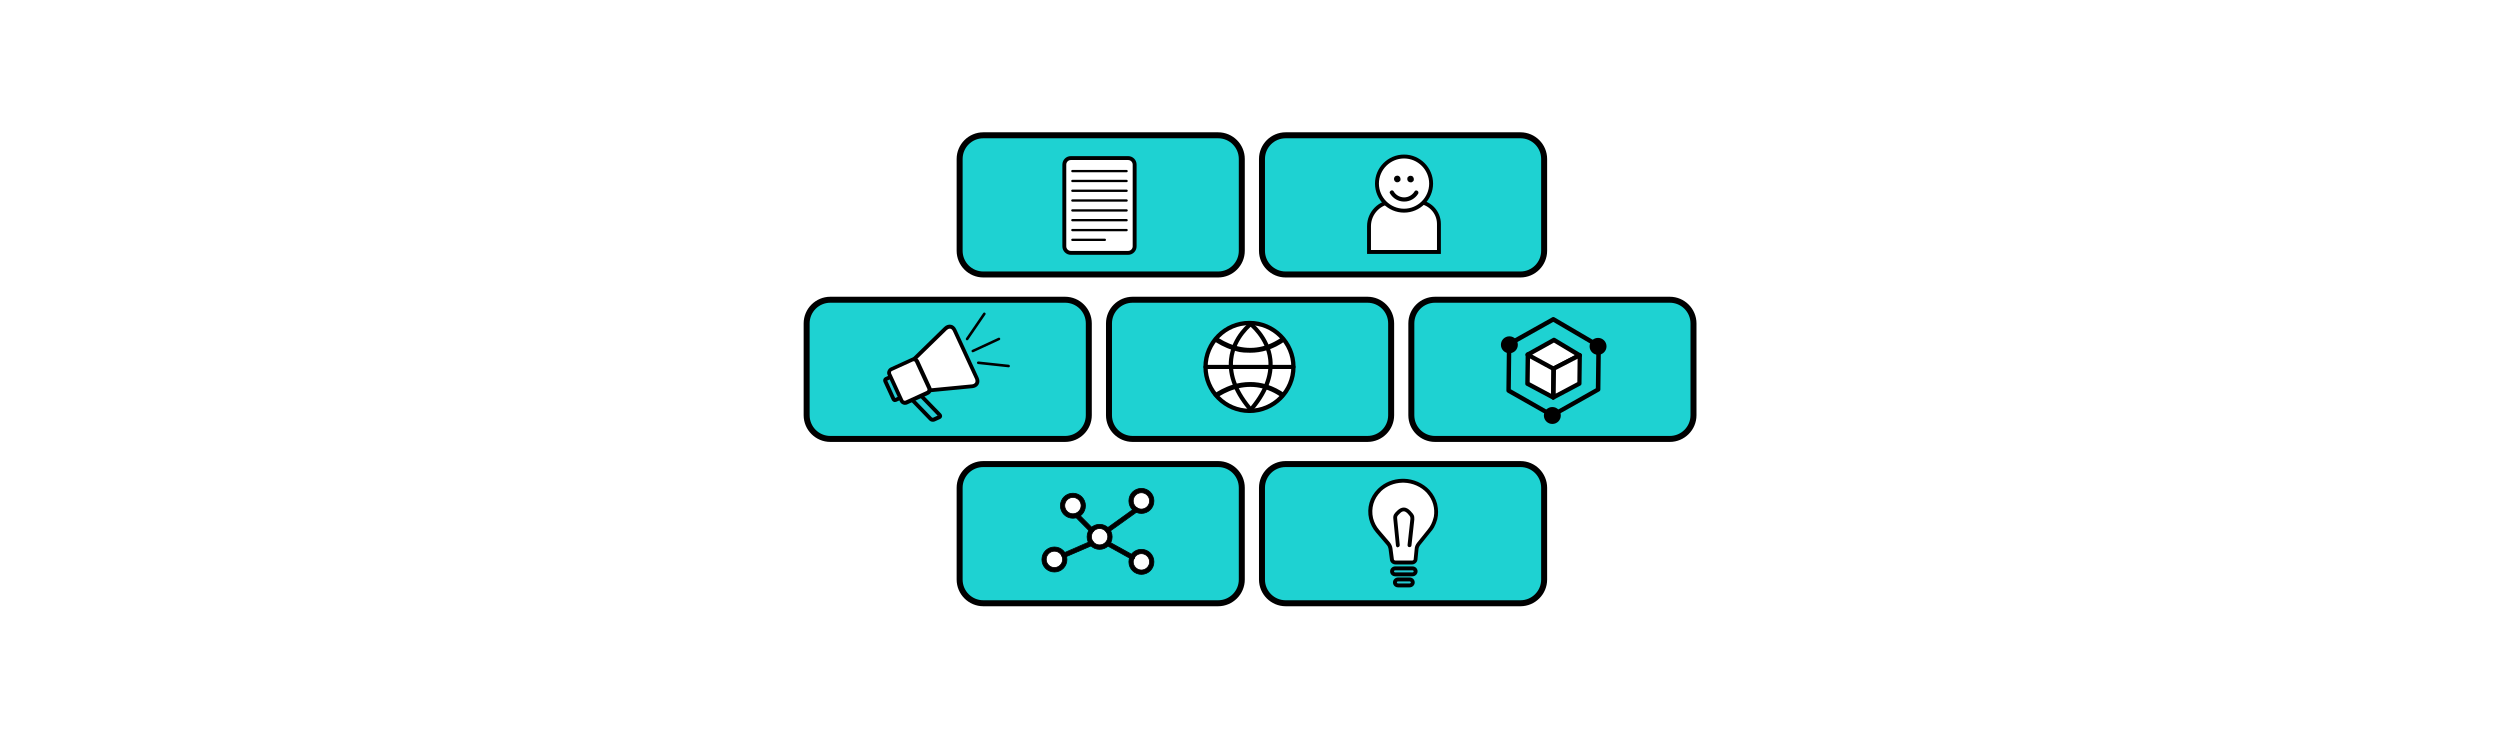 <?xml version="1.0" encoding="UTF-8"?> <svg xmlns="http://www.w3.org/2000/svg" id="Layer_1" version="1.1" viewBox="0 0 1920 563"><defs><style> .st0 { fill: #25cbd3; } .st1 { fill-rule: evenodd; } .st1, .st2 { fill: #fff; } .st3 { fill: #1ed2d2; } </style></defs><rect class="st2" width="1920" height="563"></rect><rect class="st3" x="737" y="103.9" width="216.7" height="106.9" rx="18.2" ry="18.2"></rect><path d="M935.5,213.1h-180.3c-11.3,0-20.5-9.2-20.5-20.5v-70.5c0-11.3,9.2-20.5,20.5-20.5h180.3c11.3,0,20.5,9.2,20.5,20.5v70.5c0,11.3-9.2,20.5-20.5,20.5ZM755.2,106.2c-8.8,0-15.9,7.1-15.9,15.9v70.5c0,8.8,7.1,15.9,15.9,15.9h180.3c8.8,0,15.9-7.1,15.9-15.9v-70.5c0-8.8-7.1-15.9-15.9-15.9,0,0-180.3,0-180.3,0Z"></path><rect class="st3" x="969.2" y="103.9" width="216.7" height="106.9" rx="18.2" ry="18.2"></rect><path d="M1167.7,213.1h-180.3c-11.3,0-20.5-9.2-20.5-20.5v-70.5c0-11.3,9.2-20.5,20.5-20.5h180.3c11.3,0,20.5,9.2,20.5,20.5v70.5c0,11.3-9.2,20.5-20.5,20.5ZM987.4,106.2c-8.8,0-15.9,7.1-15.9,15.9v70.5c0,8.8,7.1,15.9,15.9,15.9h180.3c8.8,0,15.9-7.1,15.9-15.9v-70.5c0-8.8-7.1-15.9-15.9-15.9h-180.3Z"></path><rect class="st3" x="851.7" y="230.2" width="216.7" height="106.9" rx="18.2" ry="18.2"></rect><path d="M1050.2,339.4h-180.3c-11.3,0-20.5-9.2-20.5-20.5v-70.5c0-11.3,9.2-20.5,20.5-20.5h180.3c11.3,0,20.5,9.2,20.5,20.5v70.5c0,11.3-9.2,20.5-20.5,20.5ZM869.9,232.5c-8.8,0-15.9,7.1-15.9,15.9v70.5c0,8.8,7.1,15.9,15.9,15.9h180.3c8.8,0,15.9-7.1,15.9-15.9v-70.5c0-8.8-7.1-15.9-15.9-15.9h-180.3Z"></path><rect class="st3" x="1083.9" y="230.2" width="216.7" height="106.9" rx="18.2" ry="18.2"></rect><path d="M1282.4,339.4h-180.3c-11.3,0-20.5-9.2-20.5-20.5v-70.5c0-11.3,9.2-20.5,20.5-20.5h180.3c11.3,0,20.5,9.2,20.5,20.5v70.5c0,11.3-9.2,20.5-20.5,20.5ZM1102.1,232.5c-8.8,0-15.9,7.1-15.9,15.9v70.5c0,8.8,7.1,15.9,15.9,15.9h180.3c8.8,0,15.9-7.1,15.9-15.9v-70.5c0-8.8-7.1-15.9-15.9-15.9h-180.3Z"></path><rect class="st3" x="619.5" y="230.2" width="216.7" height="106.9" rx="18.2" ry="18.2"></rect><path d="M818,339.4h-180.3c-11.3,0-20.5-9.2-20.5-20.5v-70.5c0-11.3,9.2-20.5,20.5-20.5h180.3c11.3,0,20.5,9.2,20.5,20.5v70.5c0,11.3-9.2,20.5-20.5,20.5ZM637.7,232.5c-8.8,0-15.9,7.1-15.9,15.9v70.5c0,8.8,7.1,15.9,15.9,15.9h180.3c8.8,0,15.9-7.1,15.9-15.9v-70.5c0-8.8-7.1-15.9-15.9-15.9h-180.3Z"></path><rect class="st3" x="737" y="356.4" width="216.7" height="106.9" rx="18.2" ry="18.2"></rect><path d="M935.5,465.6h-180.3c-11.3,0-20.5-9.2-20.5-20.5v-70.5c0-11.3,9.2-20.5,20.5-20.5h180.3c11.3,0,20.5,9.2,20.5,20.5v70.5c0,11.3-9.2,20.5-20.5,20.5ZM755.2,358.7c-8.8,0-15.9,7.1-15.9,15.9v70.5c0,8.8,7.1,15.9,15.9,15.9h180.3c8.8,0,15.9-7.1,15.9-15.9v-70.5c0-8.8-7.1-15.9-15.9-15.9h-180.3Z"></path><rect class="st3" x="969.2" y="356.4" width="216.7" height="106.9" rx="18.2" ry="18.2"></rect><path d="M1167.7,465.6h-180.3c-11.3,0-20.5-9.2-20.5-20.5v-70.5c0-11.3,9.2-20.5,20.5-20.5h180.3c11.3,0,20.5,9.2,20.5,20.5v70.5c0,11.3-9.2,20.5-20.5,20.5ZM987.4,358.7c-8.8,0-15.9,7.1-15.9,15.9v70.5c0,8.8,7.1,15.9,15.9,15.9h180.3c8.8,0,15.9-7.1,15.9-15.9v-70.5c0-8.8-7.1-15.9-15.9-15.9h-180.3Z"></path><g><circle cx="1227.3" cy="265.9" r="4.8"></circle><path d="M1227.3,272.5c-3.6,0-6.5-2.9-6.5-6.5s2.9-6.5,6.5-6.5,6.5,2.9,6.5,6.5-2.9,6.5-6.5,6.5ZM1227.3,262.8c-1.7,0-3.1,1.4-3.1,3.1s1.4,3.1,3.1,3.1,3.1-1.4,3.1-3.1-1.4-3.1-3.1-3.1Z"></path></g><path d="M1192.2,320.8c-.3,0-.6,0-.9-.3l-33.5-19c-.5-.3-.9-.9-.9-1.5l.4-35.8c0-.6.3-1.2.9-1.5l33.9-19c.5-.3,1.2-.3,1.7,0l34.8,20.4c.5.3.9.9.9,1.5l-.4,33.5c0,.6-.3,1.2-.9,1.5l-35.3,19.9c-.3.2-.6.3-.9.3h.2ZM1160.4,299l31.7,18.1,33.5-18.9.4-31.6-33.1-19.4-32.2,18.1-.4,33.7h0Z"></path><g><circle cx="1159.2" cy="264.8" r="4.8"></circle><path d="M1159.2,271.3c-3.6,0-6.5-2.9-6.5-6.5s2.9-6.5,6.5-6.5,6.5,2.9,6.5,6.5-2.9,6.5-6.5,6.5ZM1159.2,261.7c-1.7,0-3.1,1.4-3.1,3.1s1.4,3.1,3.1,3.1,3.1-1.4,3.1-3.1-1.4-3.1-3.1-3.1Z"></path></g><g><circle cx="1192.2" cy="319.1" r="4.8"></circle><path d="M1192.2,325.6c-3.6,0-6.5-2.9-6.5-6.5s2.9-6.5,6.5-6.5,6.5,2.9,6.5,6.5-2.9,6.5-6.5,6.5ZM1192.2,316c-1.7,0-3.1,1.4-3.1,3.1s1.4,3.1,3.1,3.1,3.1-1.4,3.1-3.1-1.4-3.1-3.1-3.1Z"></path></g><polyline class="st2" points="1173.4 272.4 1173.1 294.7 1193 305.3 1193.3 283.2"></polyline><path d="M1193,307c-.3,0-.5,0-.8-.2l-19.9-10.6c-.6-.3-.9-.9-.9-1.5l.3-22.4c0-.9.8-1.7,1.7-1.7s1.7.8,1.7,1.7l-.3,21.3,16.4,8.8.3-19.3c0-.9.8-1.7,1.7-1.7h0c.9,0,1.7.8,1.7,1.7l-.3,22.1c0,.6-.3,1.1-.9,1.5-.3.2-.5.3-.9.3h.2Z"></path><polygon class="st2" points="1213.2 272.9 1193.2 283.2 1173.3 272.4 1193.5 261.1 1213.2 272.9"></polygon><path d="M1193.2,284.9c-.3,0-.6,0-.9-.2l-19.9-10.8c-.5-.3-.9-.9-.9-1.5s.3-1.2.9-1.5l20.2-11.3c.5-.3,1.2-.3,1.7,0l19.7,11.8c.5.3.9.9.9,1.5s-.3,1.2-.9,1.5l-20,10.3c-.3,0-.5.2-.8.2h0ZM1176.8,272.4l16.3,8.9,16.5-8.5-16.2-9.7-16.7,9.3h0Z"></path><polyline class="st2" points="1213.3 272.9 1213 294.7 1193 305.3 1193.3 283.2 1213.3 272.9"></polyline><path d="M1193,307c-.3,0-.6,0-.9-.3-.5-.3-.9-.9-.9-1.5l.3-22.1c0-.6.3-1.2.9-1.5l20-10.3c.5-.3,1.2-.3,1.7,0s.9.9.8,1.5l-.3,21.8c0,.6-.3,1.2-.9,1.5l-20,10.6c-.3.2-.5.3-.8.3h.1ZM1195,284.2l-.2,18.1,16.6-8.8.2-18-16.6,8.6h0Z"></path><circle class="st2" cx="959.6" cy="281.8" r="33.7"></circle><path d="M959.6,317.2c-19.5,0-35.4-15.9-35.4-35.4s15.9-35.4,35.4-35.4,35.4,15.9,35.4,35.4-15.9,35.4-35.4,35.4ZM959.6,249.7c-17.7,0-32.1,14.4-32.1,32.1s14.4,32.1,32.1,32.1,32.1-14.4,32.1-32.1-14.4-32.1-32.1-32.1h0Z"></path><path d="M959.6,317.2c-.4,0-.8-.1-1.1-.4-.6-.6-.7-1.6,0-2.2,11.6-13.1,16.8-26.1,15.5-38.4-1.8-16.6-15.1-26.6-15.2-26.7-.7-.5-.9-1.5-.3-2.2.5-.7,1.5-.9,2.2-.3.6.4,14.5,10.9,16.5,28.9,1.4,13.3-4,27.1-16.3,40.9-.3.3-.8.4-1.2.4h-.1Z"></path><path d="M960.4,315.6c-.4,0,0,1.4-.2,1.1-12.2-13.9-17.7-27.6-16.3-40.9,1.9-18.1,15.9-28.5,16.5-28.9.5.1,1.5.3,2.2.3s.4,1.7-.3,2.2h0c0,.1-13.4,10-15.2,26.7-1.3,12.3,3.9,25.3,15.5,38.4.6.6.5,1.7,0,2.2s-1.7-1.2-2.1-1.2h-.1Z"></path><path d="M993.3,283.4h-67.4c-.9,0-1.6-.7-1.6-1.6s.7-1.6,1.6-1.6h67.4c.9,0,1.6.7,1.6,1.6s-.7,1.6-1.6,1.6Z"></path><path d="M934.2,258.5c3.2,2.2,8.1,5.1,14.2,6.9,12.9,3.8,25.1,1.5,36.7-6.9l2.3,3.1c-9.7,7.1-19.1,9.3-27.2,9.3s-9.3-.8-13-1.9c-6.9-2.1-12.3-5.3-15.6-7.7"></path><path d="M931.6,303c3.3-2.4,8.8-5.6,15.6-7.7,3.7-1.1,8.1-1.9,13-1.9,8.1,0,17.5,2.3,27.2,9.3l-2.3,3.1c-11.5-8.4-23.8-10.7-36.7-6.9-6.1,1.8-11.1,4.7-14.2,6.9"></path><path class="st1" d="M1105,193.5h-53.6v-19.8c0-10.3,8.5-18.8,18.8-18.8h17.8c9.4,0,17.1,7.7,17.1,17.1v21.5h-.1Z"></path><path d="M1106.6,195h-56.7v-21.3c0-11.2,9.1-20.3,20.3-20.3h17.8c10.3,0,18.6,8.3,18.6,18.6v23h0ZM1052.9,192h50.7v-20c0-8.6-7-15.6-15.6-15.6h-17.8c-9.5,0-17.3,7.8-17.3,17.3v18.3h0Z"></path><circle class="st2" cx="1078.3" cy="141" r="20.8"></circle><path d="M1078.3,163.3c-12.3,0-22.3-10-22.3-22.3s10-22.3,22.3-22.3,22.3,10,22.3,22.3-10,22.3-22.3,22.3ZM1078.3,121.7c-10.6,0-19.3,8.7-19.3,19.3s8.7,19.3,19.3,19.3,19.3-8.7,19.3-19.3-8.7-19.3-19.3-19.3Z"></path><g><path d="M1073.1,139.5c2.7,0,2.7-4.1,0-4.1s-2.6,4.1,0,4.1h0Z"></path><path d="M1073.1,140c-1.6,0-2.5-1.3-2.5-2.6s.9-2.5,2.5-2.5,2.5,1.3,2.5,2.6-.2,1.3-.6,1.7c-.5.5-1.1.8-1.9.8ZM1073.1,135.9c-.5,0-.9.2-1.1.5s-.4.7-.4,1.1c0,.8.5,1.6,1.5,1.6s.9-.2,1.1-.5.4-.7.4-1.1c0-.8-.5-1.6-1.5-1.6Z"></path></g><g><path d="M1083.3,139.5c2.7,0,2.7-4.1,0-4.1s-2.7,4.1,0,4.1h0Z"></path><path d="M1083.3,140c-1.7,0-2.5-1.3-2.5-2.5s.2-1.3.6-1.7c.5-.5,1.1-.8,1.9-.8,1.7,0,2.5,1.3,2.5,2.6s-.2,1.3-.6,1.7c-.5.5-1.1.8-1.9.8h0ZM1083.3,135.9c-1.1,0-1.5.8-1.5,1.6s.5,1.5,1.5,1.5.9-.2,1.1-.5.4-.7.4-1.1c0-.8-.5-1.6-1.5-1.6h0Z"></path></g><path d="M1068.3,148c2.1,3.5,5.9,5.8,10,5.8s7.8-2.2,9.9-5.7c.4-.6-.6-1.2-1-.6-1.8,3-5.3,5.1-8.9,5.1s-7.2-2-9-5.2c-.3-.5-1.4,0-1,.6h0Z"></path><path d="M1078.3,154.8c-4.4,0-8.5-2.4-10.8-6.3-.3-.4-.3-1,0-1.4.3-.5.9-.9,1.5-.9s1,.2,1.3.7c1.6,2.9,4.8,4.7,8.1,4.7s6.4-1.9,8-4.6c.3-.5.8-.8,1.4-.7.6,0,1.1.4,1.4.9.2.5.2,1,0,1.5-2.3,3.8-6.4,6.1-10.7,6.1h-.1ZM1087.3,147.6h0Z"></path><path class="st2" d="M1102.4,398.2c-.8,3.3-2.3,6.5-4.6,9.3l-8.2,10.2c-.9,1.1-1.5,2.5-1.6,3.9l-.8,8.1c0,1.3-1.3,2.3-2.7,2.3h-12.8c-1.3,0-2.5-1-2.7-2.2l-1.1-8.4c-.2-1.4-.8-2.7-1.7-3.8l-8.2-9.6c-2.5-2.9-4.1-6.3-5-9.7-1.8-7.6.2-15.8,6.3-21.7,0-.2.3-.3.4-.4,4.4-4.2,10.4-6.8,17.4-7h1.2c7.5.2,14.1,3.4,18.6,8.2,0,.1.2.3.3.4,5.2,5.8,6.9,13.5,5.2,20.6h0v-.2h0Z"></path><path d="M1084.5,433.5h-12.8c-2,0-3.9-1.5-4.2-3.5l-1.1-8.5c-.2-1.1-.6-2.1-1.4-3l-8.2-9.6c-2.5-2.9-4.3-6.3-5.3-10.3-2-8.5.5-17,6.6-23,.2-.3.4-.5.5-.5,4.9-4.6,11.2-7.2,18.4-7.4h1.2c7.5.2,14.7,3.4,19.7,8.7,0,0,.2.2.3.4h0c2.6,2.9,4.4,6.3,5.4,9.9l.2.9c.8,3.6.9,7.5,0,11.2l-1.1,3.3-1.4,3c-.6,1-1.6,2.5-2.4,3.3l-8.2,10.2c-.7.9-1.2,2-1.3,3.1l-.8,8.1c-.2,2-2,3.7-4.2,3.7h.1ZM1060.6,377.4h0l-.2.2c-5.4,5.3-7.6,12.8-5.9,20.3.9,3.5,2.5,6.5,4.7,9.1l8.2,9.6c1.1,1.4,1.8,2.9,2,4.6l1.1,8.4c0,.4.6.9,1.2.9h12.8c.6,0,1.2-.4,1.2-.9l.8-8.1c0-1.6.8-3.3,1.9-4.7l8.2-10.2c2.1-2.5,3.5-5.5,4.3-8.7l.3-1.1c1.1-6.4-.8-13-5.1-17.9,0,0-.2-.2-.3-.4h0c-4.5-4.8-10.9-7.6-17.6-7.8h-1.2c-6.4.2-12,2.5-16.4,6.6,0,0,0,0-.2.2h.2Z"></path><path class="st0" d="M1084.8,441.1h-13.3c-1.3,0-2.4-1-2.4-2.3h0c0-1.2,1.1-2.3,2.4-2.3h13.3c1.3,0,2.4,1,2.4,2.3h0c0,1.3-1.1,2.3-2.4,2.3Z"></path><path d="M1084.8,442.6h-13.3c-2.2,0-3.9-1.7-3.9-3.8s1.8-3.8,3.9-3.8h13.3c2.2,0,3.9,1.7,3.9,3.8s-1.8,3.8-3.9,3.8ZM1071.5,438c-.5,0-.9.4-.9.8s.4.8.9.8h13.3c.5,0,.9-.4.9-.8s-.4-.8-.9-.8h-13.3Z"></path><path class="st0" d="M1082.6,449.6h-8.9c-1.3,0-2.4-1-2.4-2.3h0c0-1.2,1.1-2.3,2.4-2.3h8.9c1.3,0,2.4,1,2.4,2.3h0c0,1.3-1.1,2.3-2.4,2.3Z"></path><path d="M1082.6,451.1h-8.9c-2.2,0-3.9-1.7-3.9-3.8s1.8-3.8,3.9-3.8h8.9c2.2,0,3.9,1.7,3.9,3.8s-1.8,3.8-3.9,3.8ZM1073.7,446.5c-.5,0-.9.4-.9.8s.4.8.9.8h8.9c.5,0,.9-.4.9-.8s-.4-.8-.9-.8h-8.9Z"></path><path d="M1073.6,420.4c-.8,0-1.4-.6-1.5-1.4l-2-20.3c-.4-3.2.9-4.4,2.6-6.1l.5-.5c1.7-1.6,3.3-2.3,5-2.3s3.5,1,5.1,2.7c.2.3.4.5.6.7,1.5,1.6,2.5,2.7,2.3,5.7l-2.2,20c0,.8-.8,1.4-1.7,1.3-.8,0-1.4-.8-1.3-1.7l2.2-20c0-1.6-.2-1.9-1.5-3.4-.2-.2-.4-.4-.6-.7-1.1-1.1-2.1-1.7-3-1.7s-1.8.4-2.8,1.4l-.5.5c-1.6,1.6-2,1.9-1.8,3.7l2,20.3c0,.8-.5,1.6-1.3,1.6h0v.2Z"></path><circle class="st2" cx="844.9" cy="412.3" r="8"></circle><circle class="st2" cx="876.6" cy="430.9" r="8"></circle><circle class="st2" cx="876.6" cy="384.1" r="8"></circle><circle class="st2" cx="824" cy="387.7" r="8"></circle><circle class="st2" cx="809.8" cy="429" r="8"></circle><g><path d="M844.5,421.9c-5.3,0-9.6-4.3-9.6-9.6s4.3-9.6,9.6-9.6,9.6,4.3,9.6,9.6-4.3,9.6-9.6,9.6ZM844.5,405.9c-3.5,0-6.3,2.9-6.3,6.3s2.9,6.3,6.3,6.3,6.3-2.9,6.3-6.3-2.9-6.3-6.3-6.3Z"></path><path d="M844.5,422.2c-5.5,0-9.9-4.4-9.9-9.9s4.4-9.9,9.9-9.9,9.9,4.4,9.9,9.9-4.4,9.9-9.9,9.9ZM844.5,403c-5.1,0-9.3,4.2-9.3,9.3s4.2,9.3,9.3,9.3,9.3-4.2,9.3-9.3-4.2-9.3-9.3-9.3ZM844.5,418.8c-3.6,0-6.6-3-6.6-6.6s3-6.6,6.6-6.6,6.6,3,6.6,6.6-3,6.6-6.6,6.6ZM844.5,406.2c-3.3,0-6,2.7-6,6s2.7,6,6,6,6-2.7,6-6-2.7-6-6-6Z"></path></g><g><path d="M850.7,408.8c-.5,0-1-.3-1.3-.7-.5-.7-.4-1.8.4-2.3l21.7-15.6c.7-.5,1.8-.4,2.3.4.5.7.4,1.8-.4,2.3l-21.7,15.6c-.3.1-.7.3-1,.3h0Z"></path><path d="M850.7,409.1c-.6,0-1.2-.3-1.5-.8-.3-.4-.4-1-.3-1.5,0-.5.4-.9.8-1.2l21.7-15.6c.4-.3,1-.4,1.5-.3.5,0,.9.4,1.2.8s.4,1,.3,1.5c0,.5-.4.9-.8,1.2l-21.8,15.6h-.3c-.3.1-.6.2-.8.2h0ZM872.5,390.2c-.3,0-.6,0-.8.2l-21.7,15.6c-.3.2-.5.5-.6.8,0,.4,0,.8.2,1.1.3.3.7.6,1.1.6s.4,0,.6-.2h.2l21.7-15.6c.3-.2.5-.5.6-.8,0-.4,0-.8-.2-1.1-.2-.3-.5-.5-.8-.6h-.3Z"></path></g><g><path d="M838.3,408.8c-.4,0-.9-.1-1.2-.5l-11-11.1c-.7-.7-.7-1.7,0-2.3.7-.7,1.7-.7,2.3,0l11,11.1c.7.7.7,1.7,0,2.3-.3.3-.7.5-1.1.5Z"></path><path d="M838.3,409.1c-.4,0-1.1-.1-1.4-.6l-11-11.1c-.4-.4-.6-.9-.6-1.5s.2-.9.6-1.3c.4-.4.9-.6,1.4-.6s.9.2,1.3.6l11,11.1c.4.4.6.9.6,1.5s-.2.9-.6,1.3c-.4.4-.8.6-1.3.6ZM827.3,394.7c-.3,0-.7.2-1,.4-.3.2-.4.5-.4.9s0,.7.4,1l11,11.1c.3.3.7.4,1,.4s.6-.2.9-.4c.3-.2.4-.5.4-.9s0-.7-.4-1l-11-11.1c-.2-.3-.5-.4-.9-.4h0Z"></path></g><g><path d="M817.1,428.1c-.7,0-1.2-.4-1.5-1-.3-.9,0-1.8.9-2.2l21.2-9.2c.9-.3,1.8,0,2.2.9s0,1.8-.9,2.2l-21.2,9.2c-.2,0-.5.1-.7.1Z"></path><path d="M817.1,428.4c-.8,0-1.4-.4-1.8-1.2-.4-1.1,0-2.2,1-2.6l21.2-9.2c1.1-.4,2.1,0,2.6,1.1.5,1,0,2.1-1.1,2.6l-21.3,9.2h-.7,0ZM838.4,415.9h-.6l-21.2,9.2c-.7.3-1,1-.7,1.8.2.3.5.8,1.2.8s.2,0,.3,0h.3l21.1-9.2c.8-.3,1.1-1.1.7-1.8-.2-.5-.7-.8-1.3-.8h.2Z"></path></g><g><path d="M870,429.8c-.3,0-.5,0-.8-.2l-17.5-9.7c-.8-.5-1-1.4-.7-2.2.5-.8,1.4-1,2.2-.7l17.5,9.7c.8.5,1,1.4.7,2.2-.3.5-.9.9-1.4.9h0Z"></path><path d="M870,430.1c-.3,0-.6,0-1-.3l-17.5-9.7c-.9-.5-1.2-1.6-.8-2.6.6-.9,1.6-1.2,2.6-.9l17.5,9.7c.9.5,1.2,1.6.8,2.6-.4.7-1.1,1.1-1.7,1.1h.1ZM852.5,417.2c-.5,0-1,.2-1.2.7-.2.7,0,1.4.6,1.8l17.5,9.7c.2.2.4.2.7.2s.9-.3,1.1-.8c.2-.7,0-1.4-.6-1.8l-17.5-9.7c-.2,0-.4-.1-.6-.1h0Z"></path></g><g><path d="M876.6,441.1c-5.3,0-9.6-4.3-9.6-9.6s4.3-9.6,9.6-9.6,9.6,4.3,9.6,9.6-4.3,9.6-9.6,9.6ZM876.6,425.2c-3.5,0-6.3,2.9-6.3,6.3s2.9,6.3,6.3,6.3,6.3-2.9,6.3-6.3-2.9-6.3-6.3-6.3Z"></path><path d="M876.6,441.4c-5.5,0-9.9-4.4-9.9-9.9s4.4-9.9,9.9-9.9,9.9,4.4,9.9,9.9-4.4,9.9-9.9,9.9ZM876.6,422.2c-5.1,0-9.3,4.2-9.3,9.3s4.2,9.3,9.3,9.3,9.3-4.2,9.3-9.3-4.2-9.3-9.3-9.3ZM876.6,438.1c-3.6,0-6.6-3-6.6-6.6s3-6.6,6.6-6.6,6.6,3,6.6,6.6-3,6.6-6.6,6.6ZM876.6,425.5c-3.3,0-6,2.7-6,6s2.7,6,6,6,6-2.7,6-6-2.7-6-6-6Z"></path></g><g><path d="M876.6,394.3c-5.3,0-9.6-4.3-9.6-9.6s4.3-9.6,9.6-9.6,9.6,4.3,9.6,9.6-4.3,9.6-9.6,9.6ZM876.6,378.4c-3.5,0-6.3,2.9-6.3,6.3s2.9,6.3,6.3,6.3,6.3-2.9,6.3-6.3-2.9-6.3-6.3-6.3Z"></path><path d="M876.6,394.6c-5.5,0-9.9-4.4-9.9-9.9s4.4-9.9,9.9-9.9,9.9,4.4,9.9,9.9-4.4,9.9-9.9,9.9ZM876.6,375.4c-5.1,0-9.3,4.2-9.3,9.3s4.2,9.3,9.3,9.3,9.3-4.2,9.3-9.3-4.2-9.3-9.3-9.3ZM876.6,391.3c-3.6,0-6.6-3-6.6-6.6s3-6.6,6.6-6.6,6.6,3,6.6,6.6-3,6.6-6.6,6.6ZM876.6,378.7c-3.3,0-6,2.7-6,6s2.7,6,6,6,6-2.7,6-6-2.7-6-6-6Z"></path></g><g><path d="M824,398c-5.3,0-9.6-4.3-9.6-9.6s4.3-9.6,9.6-9.6,9.6,4.3,9.6,9.6-4.3,9.6-9.6,9.6ZM824,382c-3.5,0-6.3,2.9-6.3,6.3s2.9,6.3,6.3,6.3,6.3-2.9,6.3-6.3-2.9-6.3-6.3-6.3Z"></path><path d="M824,398.3c-5.5,0-9.9-4.4-9.9-9.9s4.4-9.9,9.9-9.9,9.9,4.4,9.9,9.9-4.4,9.9-9.9,9.9ZM824,379.1c-5.1,0-9.3,4.2-9.3,9.3s4.2,9.3,9.3,9.3,9.3-4.2,9.3-9.3-4.2-9.3-9.3-9.3ZM824,394.9c-3.6,0-6.6-3-6.6-6.6s3-6.6,6.6-6.6,6.6,3,6.6,6.6-3,6.6-6.6,6.6ZM824,382.3c-3.3,0-6,2.7-6,6s2.7,6,6,6,6-2.7,6-6-2.7-6-6-6Z"></path></g><g><path d="M809.8,439.3c-5.3,0-9.6-4.3-9.6-9.6s4.3-9.6,9.6-9.6,9.6,4.3,9.6,9.6-4.3,9.6-9.6,9.6ZM809.8,423.3c-3.5,0-6.3,2.9-6.3,6.3s2.9,6.3,6.3,6.3,6.3-2.9,6.3-6.3-2.9-6.3-6.3-6.3Z"></path><path d="M809.8,439.6c-5.5,0-9.9-4.4-9.9-9.9s4.4-9.9,9.9-9.9,9.9,4.4,9.9,9.9-4.4,9.9-9.9,9.9ZM809.8,420.4c-5.1,0-9.3,4.2-9.3,9.3s4.2,9.3,9.3,9.3,9.3-4.2,9.3-9.3-4.2-9.3-9.3-9.3ZM809.8,436.2c-3.6,0-6.6-3-6.6-6.6s3-6.6,6.6-6.6,6.6,3,6.6,6.6-3,6.6-6.6,6.6ZM809.8,423.6c-3.3,0-6,2.7-6,6s2.7,6,6,6,6-2.7,6-6-2.7-6-6-6Z"></path></g><g><rect class="st0" x="682.7" y="289.2" width="7.3" height="17.7" rx="1.2" ry="1.2" transform="translate(-61.7 314.1) rotate(-24.7)"></rect><path d="M687.4,308.8c-1,0-2-.6-2.5-1.6l-6.4-13.9c-.6-1.4,0-3,1.3-3.6h0l4.5-2c1.4-.6,3,0,3.6,1.3l6.4,13.9c.6,1.4,0,3-1.3,3.6l-4.5,2c-.4.2-.7.2-1.1.2h0ZM681.4,292.3l6.1,13.4,3.9-1.8-6.1-13.4-3.9,1.8ZM681.1,292.4h0Z"></path></g><path class="st2" d="M696.7,289c-1.4-3-.6-7.4,1.8-9.7l27.7-27c2.4-2.3,5.5-1.8,6.9,1.3l17.1,37c1.4,3-.2,5.8-3.5,6.1l-38.4,3.7c-3.3.3-7.2-1.9-8.6-4.9l-3-6.5Z"></path><path d="M707.7,301.9c-3.7,0-7.8-2.5-9.4-5.8l-3-6.5c-1.7-3.6-.7-8.7,2.1-11.4l27.7-27c1.5-1.5,3.4-2.1,5.2-1.8s3.2,1.6,4.1,3.5l17.1,37c.9,1.9.9,3.9,0,5.4-.9,1.6-2.6,2.6-4.7,2.8l-38.4,3.7h-.7,0ZM729.4,252.4c-.7,0-1.5.4-2.2,1l-27.7,27c-1.9,1.8-2.6,5.6-1.5,8h0l3,6.5c1.1,2.4,4.4,4.3,7.1,4l38.4-3.7c1.1-.1,1.9-.6,2.4-1.3.4-.7.4-1.7,0-2.7l-17.1-37c-.5-1-1.2-1.7-2-1.8h-.4Z"></path><g><path class="st0" d="M721.6,318.6c.6.6.5,1.5-.3,1.8l-4,1.8c-.8.4-2,.2-2.6-.5l-18.9-19.5c-.6-.6-.5-1.5.3-1.8l4-1.8c.8-.4,2-.2,2.6.5l18.9,19.5Z"></path><path d="M716.4,323.9c-1.1,0-2.1-.4-2.8-1.2l-18.8-19.4c-.7-.7-.9-1.6-.8-2.4.2-.8.8-1.5,1.6-1.8l3.9-1.8c1.4-.7,3.3-.3,4.4.9l18.8,19.4c.7.7.9,1.6.8,2.4-.2.8-.8,1.5-1.6,1.8l-3.9,1.8c-.5.2-1,.3-1.5.3h-.1ZM697.2,301.5l18.5,19.1c.2.2.7.3.9.2l3.5-1.6-18.5-19.1c-.2-.2-.7-.3-.9-.2l-3.5,1.6ZM720.5,319.6h0l1.1-1.1-1.1,1h0Z"></path></g><rect class="st2" x="686.6" y="278.6" width="23.4" height="28.1" rx="2.8" ry="2.8" transform="translate(-58.4 318.6) rotate(-24.7)"></rect><path d="M695,310.9c-.5,0-1,0-1.5-.3-1.1-.4-1.9-1.2-2.4-2.2l-9.4-20.4c-.5-1-.5-2.2,0-3.3s1.2-1.9,2.2-2.4l16.2-7.4c1-.5,2.2-.5,3.3-.1s1.9,1.2,2.4,2.2l9.4,20.4c1,2.2,0,4.7-2.1,5.7l-16.2,7.4c-.6.3-1.2.4-1.8.4h0ZM701.7,277.4c-.2,0-.4,0-.5.1l-16.2,7.4c-.3.1-.6.4-.7.7,0,.3,0,.7,0,1l9.4,20.4c0,.3.4.6.7.7s.7.1,1,0l16.2-7.4c.7-.3.9-1.1.6-1.7l-9.4-20.4c0-.3-.4-.6-.7-.7h-.5.1Z"></path><path d="M747.1,270.6c-.4,0-.7-.2-.9-.6-.2-.5,0-1.1.5-1.3l20.1-9.3c.5-.2,1.1,0,1.3.5s0,1.1-.5,1.3l-20.1,9.3h-.4,0Z"></path><path d="M742.8,261.4c-.2,0-.4,0-.6-.2-.5-.3-.6-.9-.3-1.4l13.2-19.3c.3-.5.9-.6,1.4-.3s.6.9.3,1.4l-13.2,19.3c-.2.3-.5.4-.8.4h0Z"></path><path d="M774.5,282.1h0l-23.3-2.5c-.5,0-.9-.6-.9-1.1s.6-.9,1.1-.9l23.3,2.5c.5,0,.9.6.9,1.1s-.5.9-1,.9Z"></path><rect class="st2" x="817.4" y="121.4" width="54" height="72.8" rx="5" ry="5"></rect><path d="M866.4,195.7h-44c-3.6,0-6.5-2.9-6.5-6.5v-62.8c0-3.6,2.9-6.5,6.5-6.5h44c3.6,0,6.5,2.9,6.5,6.5v62.8c0,3.6-2.9,6.5-6.5,6.5ZM822.4,122.9c-1.9,0-3.5,1.6-3.5,3.5v62.8c0,1.9,1.6,3.5,3.5,3.5h44c1.9,0,3.5-1.6,3.5-3.5v-62.8c0-1.9-1.6-3.5-3.5-3.5,0,0-44,0-44,0Z"></path><path d="M865.2,132.3h-41.6c-.5,0-.9-.4-.9-.9s.4-.9.9-.9h41.6c.5,0,.9.4.9.9s-.4.9-.9.9Z"></path><path d="M865.2,139.9h-41.6c-.5,0-.9-.4-.9-.9s.4-.9.9-.9h41.6c.5,0,.9.4.9.9s-.4.9-.9.9Z"></path><path d="M865.2,147.4h-41.6c-.5,0-.9-.4-.9-.9s.4-.9.9-.9h41.6c.5,0,.9.4.9.9s-.4.9-.9.9Z"></path><path d="M865.2,154.9h-41.6c-.5,0-.9-.4-.9-.9s.4-.9.9-.9h41.6c.5,0,.9.4.9.9s-.4.9-.9.9Z"></path><path d="M865.2,162.5h-41.6c-.5,0-.9-.4-.9-.9s.4-.9.9-.9h41.6c.5,0,.9.4.9.9s-.4.9-.9.9Z"></path><path d="M865.2,170h-41.6c-.5,0-.9-.4-.9-.9s.4-.9.9-.9h41.6c.5,0,.9.4.9.9s-.4.9-.9.9Z"></path><path d="M865.2,177.6h-41.6c-.5,0-.9-.4-.9-.9s.4-.9.9-.9h41.6c.5,0,.9.4.9.9s-.4.9-.9.9Z"></path><path d="M848.5,185.1h-24.9c-.5,0-.9-.4-.9-.9s.4-.9.9-.9h24.9c.5,0,.9.4.9.9s-.4.9-.9.9Z"></path></svg> 